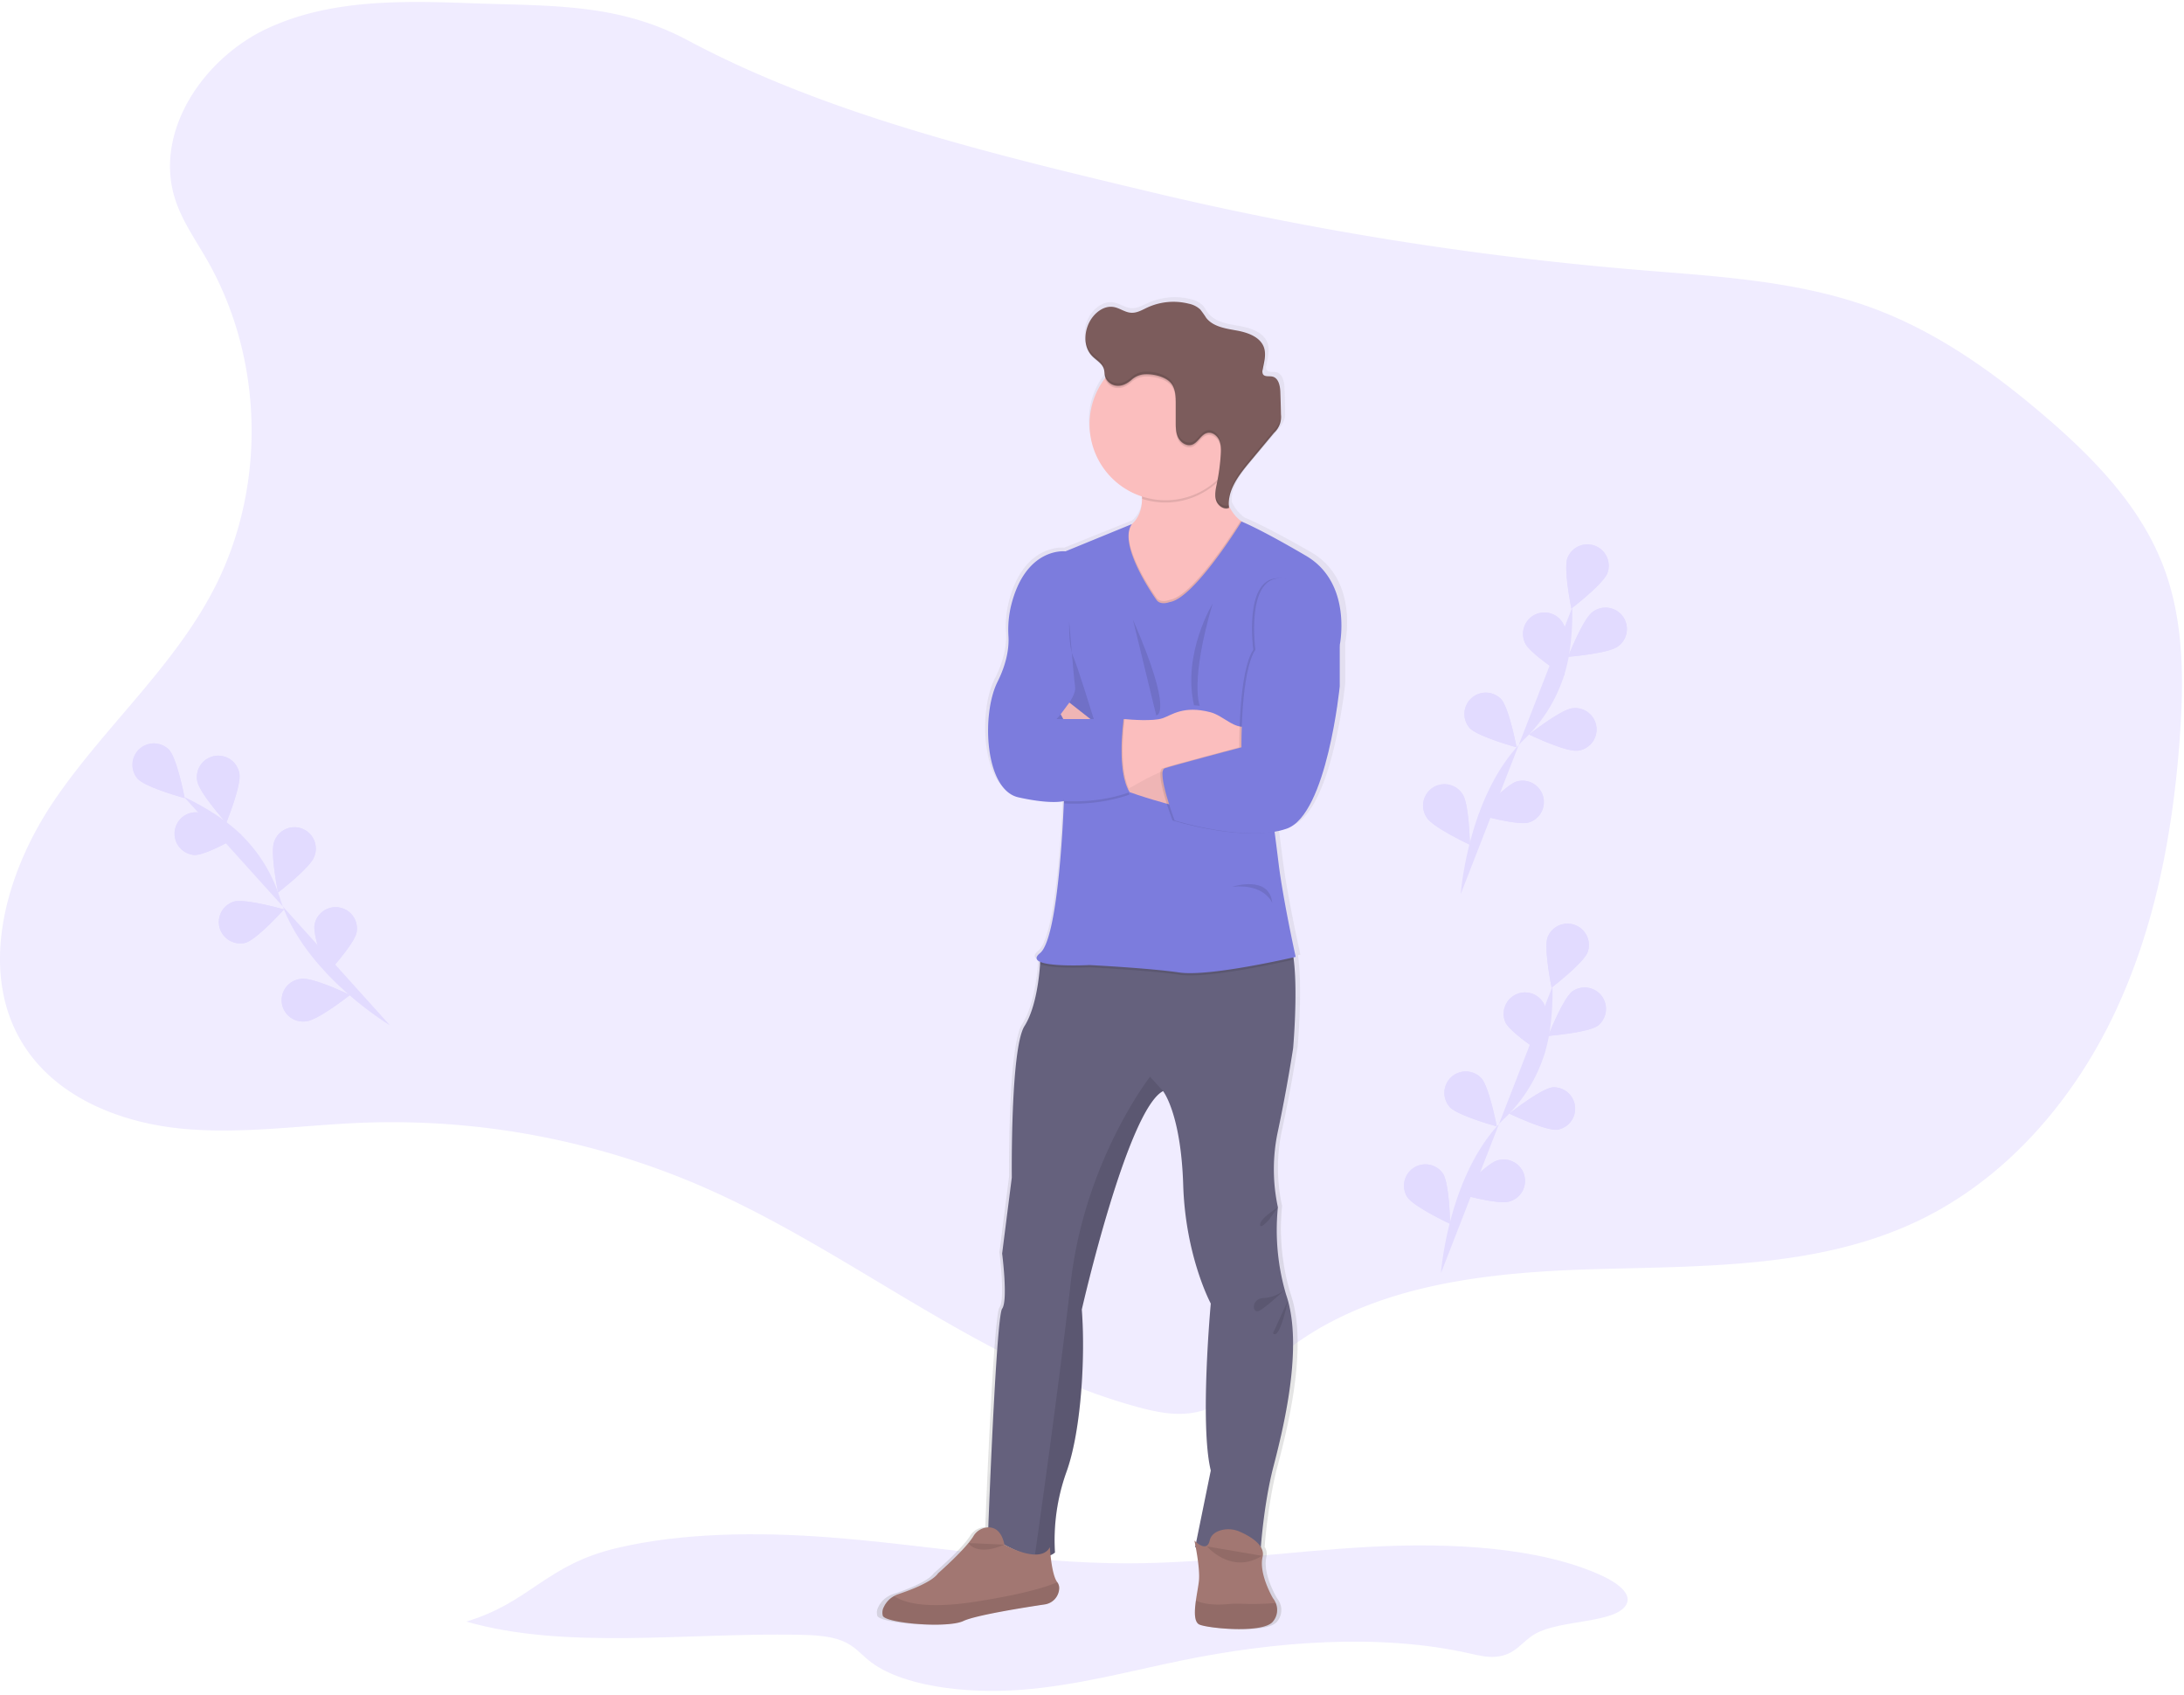 <svg width="250" height="194" xmlns="http://www.w3.org/2000/svg"><defs><linearGradient x1="49.985%" y1="99.989%" x2="49.985%" y2=".006%" id="a"><stop stop-color="gray" stop-opacity=".25" offset="0%"/><stop stop-color="gray" stop-opacity=".12" offset="54%"/><stop stop-color="gray" stop-opacity=".1" offset="100%"/></linearGradient></defs><g fill="none" fill-rule="evenodd"><path d="M54.164.377C46.132.08 37.743-.127 30.48 3.316c-7.262 3.442-12.877 11.783-10.442 19.452.795 2.5 2.343 4.679 3.649 6.955 6.527 11.381 6.83 26.093.778 37.735-4.658 8.963-12.553 15.784-18.237 24.134-5.684 8.35-8.914 19.924-3.322 28.336 3.828 5.76 10.933 8.563 17.816 9.243 6.883.679 13.806-.391 20.719-.666a89.244 89.244 0 0 1 39.182 7.41c16.98 7.445 31.608 20.18 49.487 25.095 2.146.589 4.39 1.065 6.585.665 3.893-.71 6.724-3.928 9.771-6.47 9.73-8.056 23.2-9.56 35.83-9.935 12.63-.374 25.783-.085 37.2-5.508 9.967-4.734 17.64-13.542 22.412-23.491 4.77-9.95 6.843-21.005 7.624-32.015.462-6.553.446-13.318-1.899-19.452-2.636-6.897-7.983-12.39-13.59-17.19-5.86-5.02-12.246-9.566-19.48-12.274-8.642-3.235-18.023-3.697-27.223-4.464a373.96 373.96 0 0 1-55.999-8.993c-17.474-4.177-36.66-8.74-52.576-17.25C70.78.36 63.168.7 54.164.377z" fill="#643EFF" opacity=".1"/><g opacity=".1" fill="#643EFF"><path d="M164.945 145.719s.817-11.463 7.268-17.713a17.405 17.405 0 0 0 5.144-9.739c.277-1.767.393-3.556.346-5.344"/><path d="M181.744 108.96c-.473 1.266-4.135 4.08-4.135 4.08s-.925-4.526-.446-5.792a2.446 2.446 0 0 1 4.581 1.712zM182.914 117.387c-1.086.804-5.689 1.176-5.689 1.176s1.687-4.3 2.773-5.106a2.447 2.447 0 0 1 2.916 3.927v.003zM178.272 129.302c-1.345.148-5.506-1.848-5.506-1.848s3.627-2.86 4.97-3.004a2.445 2.445 0 0 1 .536 4.852zM172.729 137.528c-1.299.372-5.74-.9-5.74-.9s3.092-3.43 4.39-3.802a2.447 2.447 0 1 1 1.35 4.702zM172.322 117.01c.578 1.22 4.464 3.713 4.464 3.713s.536-4.586-.044-5.808a2.447 2.447 0 0 0-4.42 2.095zM165.961 126.712c.924.991 5.372 2.209 5.372 2.209s-.862-4.538-1.779-5.531a2.447 2.447 0 0 0-3.593 3.322zM161.074 136.99c.735 1.132 4.922 3.084 4.922 3.084s-.083-4.621-.82-5.751a2.447 2.447 0 0 0-4.102 2.666z"/><path d="M181.744 108.96c-.473 1.266-4.135 4.08-4.135 4.08s-.925-4.526-.446-5.792a2.446 2.446 0 0 1 4.581 1.712zM182.914 117.387c-1.086.804-5.689 1.176-5.689 1.176s1.687-4.3 2.773-5.106a2.447 2.447 0 0 1 2.916 3.927v.003zM178.272 129.302c-1.345.148-5.506-1.848-5.506-1.848s3.627-2.86 4.97-3.004a2.445 2.445 0 0 1 .536 4.852zM172.729 137.528c-1.299.372-5.74-.9-5.74-.9s3.092-3.43 4.39-3.802a2.447 2.447 0 1 1 1.35 4.702zM172.322 117.01c.578 1.22 4.464 3.713 4.464 3.713s.536-4.586-.044-5.808a2.447 2.447 0 0 0-4.42 2.095zM165.961 126.712c.924.991 5.372 2.209 5.372 2.209s-.862-4.538-1.779-5.531a2.447 2.447 0 0 0-3.593 3.322zM161.074 136.99c.735 1.132 4.922 3.084 4.922 3.084s-.083-4.621-.82-5.751a2.447 2.447 0 0 0-4.102 2.666z"/></g><g opacity=".1" fill="#643EFF"><path d="M167.209 102.331s.818-11.462 7.269-17.712a17.421 17.421 0 0 0 5.143-9.74c.28-1.766.396-3.555.347-5.343"/><path d="M184.009 65.573c-.462 1.264-4.134 4.078-4.134 4.078s-.924-4.526-.448-5.79a2.446 2.446 0 0 1 4.582 1.712zM185.185 73.997c-1.084.807-5.689 1.176-5.689 1.176s1.687-4.297 2.773-5.104a2.447 2.447 0 1 1 2.916 3.928zM180.536 85.915c-1.342.148-5.504-1.848-5.504-1.848s3.628-2.859 4.97-3.004a2.447 2.447 0 1 1 .534 4.864v-.012zM174.993 94.14c-1.298.372-5.74-.898-5.74-.898s3.095-3.431 4.39-3.806a2.447 2.447 0 0 1 1.348 4.704h.002zM174.586 73.62c.578 1.223 4.467 3.716 4.467 3.716s.533-4.589-.044-5.809a2.447 2.447 0 1 0-4.423 2.094zM168.226 83.323c.924.993 5.374 2.208 5.374 2.208s-.864-4.537-1.782-5.529a2.447 2.447 0 0 0-3.592 3.32zM163.339 93.602c.737 1.132 4.921 3.085 4.921 3.085s-.083-4.621-.82-5.751a2.447 2.447 0 1 0-4.101 2.666z"/><path d="M184.009 65.573c-.462 1.264-4.134 4.078-4.134 4.078s-.924-4.526-.448-5.79a2.446 2.446 0 0 1 4.582 1.712zM185.185 73.997c-1.084.807-5.689 1.176-5.689 1.176s1.687-4.297 2.773-5.104a2.447 2.447 0 1 1 2.916 3.928zM180.536 85.915c-1.342.148-5.504-1.848-5.504-1.848s3.628-2.859 4.97-3.004a2.447 2.447 0 1 1 .534 4.864v-.012zM174.993 94.14c-1.298.372-5.74-.898-5.74-.898s3.095-3.431 4.39-3.806a2.447 2.447 0 0 1 1.348 4.704h.002zM174.586 73.62c.578 1.223 4.467 3.716 4.467 3.716s.533-4.589-.044-5.809a2.447 2.447 0 1 0-4.423 2.094zM168.226 83.323c.924.993 5.374 2.208 5.374 2.208s-.864-4.537-1.782-5.529a2.447 2.447 0 0 0-3.592 3.32zM163.339 93.602c.737 1.132 4.921 3.085 4.921 3.085s-.083-4.621-.82-5.751a2.447 2.447 0 1 0-4.101 2.666z"/></g><g opacity=".1" fill="#643EFF"><path d="M44.637 117.35s-9.868-5.883-12.555-14.45a17.39 17.39 0 0 0-6.387-8.972 29.134 29.134 0 0 0-4.62-2.713"/><path d="M19.353 85.818c.924.991 1.786 5.529 1.786 5.529s-4.457-1.213-5.374-2.204a2.447 2.447 0 0 1 3.588-3.325zM27.405 88.574c.231 1.331-1.506 5.61-1.506 5.61s-3.082-3.44-3.314-4.77a2.447 2.447 0 1 1 4.82-.84zM35.963 98.066c-.462 1.266-4.133 4.083-4.133 4.083s-.924-4.527-.45-5.79a2.447 2.447 0 1 1 4.583 1.707zM40.818 106.714c-.25 1.329-3.383 4.735-3.383 4.735s-1.675-4.305-1.423-5.631a2.445 2.445 0 1 1 4.806.908v-.012zM22.308 97.854c1.35.032 5.326-2.311 5.326-2.311s-3.859-2.542-5.21-2.574a2.447 2.447 0 0 0-.116 4.891v-.006zM28.115 107.897c1.298-.374 4.39-3.807 4.39-3.807s-4.441-1.269-5.74-.895a2.447 2.447 0 0 0 1.352 4.702h-.002zM35.097 116.883c1.345-.148 4.97-3.004 4.97-3.004s-4.159-2-5.506-1.848a2.445 2.445 0 1 0 .536 4.852z"/><path d="M19.353 85.818c.924.991 1.786 5.529 1.786 5.529s-4.457-1.213-5.374-2.204a2.447 2.447 0 0 1 3.588-3.325zM27.405 88.574c.231 1.331-1.506 5.61-1.506 5.61s-3.082-3.44-3.314-4.77a2.447 2.447 0 1 1 4.82-.84zM35.963 98.066c-.462 1.266-4.133 4.083-4.133 4.083s-.924-4.527-.45-5.79a2.447 2.447 0 1 1 4.583 1.707zM40.818 106.714c-.25 1.329-3.383 4.735-3.383 4.735s-1.675-4.305-1.423-5.631a2.445 2.445 0 1 1 4.806.908v-.012zM22.308 97.854c1.35.032 5.326-2.311 5.326-2.311s-3.859-2.542-5.21-2.574a2.447 2.447 0 0 0-.116 4.891v-.006zM28.115 107.897c1.298-.374 4.39-3.807 4.39-3.807s-4.441-1.269-5.74-.895a2.447 2.447 0 0 0 1.352 4.702h-.002zM35.097 116.883c1.345-.148 4.97-3.004 4.97-3.004s-4.159-2-5.506-1.848a2.445 2.445 0 1 0 .536 4.852z"/></g><path d="M53.373 185.595c11.322 3.26 25.139 1.276 37.986 1.507 1.758.032 3.62.127 5.032.693s2.105 1.479 3.073 2.26c3.6 2.909 10.977 3.844 17.424 3.35 6.446-.495 12.361-2.128 18.447-3.371 10.518-2.151 22.542-3.13 32.916-.786.952.215 1.955.462 2.976.377 2.273-.192 2.95-1.751 4.542-2.643 2.872-1.618 9.109-1.172 10.37-3.293.74-1.243-.961-2.518-2.814-3.366-7.089-3.247-17.232-3.783-26.514-3.281-9.281.501-18.403 1.88-27.726 1.887-11.622 0-22.851-2.118-34.36-2.99-7.971-.6-16.67-.526-24.145 1.248-8.103 1.916-9.89 6.22-17.207 8.408z" fill="#643EFF" opacity=".1"/><path d="M49.787 29.228c-5.492-3.158-7.567-3.941-7.578-3.946l-.111-.081a4.589 4.589 0 0 1-1.386-1.75v-.376.037c.087-1.673 1.277-3.195 2.407-4.524l2.886-3.396c.33-.336.583-.737.744-1.179.06-.236.086-.48.079-.723v-.296a135.39 135.39 0 0 0-.07-2.541c-.027-.737-.217-1.666-.954-1.819-.383-.078-.89.06-1.093-.27a.628.628 0 0 1-.048-.437.185.185 0 0 0 0 .035v-.041c.143-.57.235-1.15.275-1.736a2.412 2.412 0 0 0-.12-.878C44.39 4.083 42.92 3.581 41.62 3.35c-1.301-.23-2.757-.43-3.572-1.446-.252-.314-.423-.693-.71-.977A2.817 2.817 0 0 0 36.01.27a7.507 7.507 0 0 0-4.834.42c-.628.28-1.26.66-1.948.618-.688-.042-1.328-.539-2.035-.659-1.142-.194-2.235.645-2.796 1.636a3.995 3.995 0 0 0-.518 1.932v.113a2.817 2.817 0 0 0 .742 1.97c.492.511 1.227.863 1.43 1.535.083.273.063.568.137.846 0 .034.02.069.032.101l-.037.049a8.56 8.56 0 0 0-1.811 5.286 8.757 8.757 0 0 0 6.152 8.304v.26c0 1.048-.298 2.118-1.194 2.906l-7.777 3.128s-4.688-.556-6.38 6.297a11.58 11.58 0 0 0-.29 3.477c.062 1.033-.082 2.853-1.283 5.208-1.925 3.766-1.486 12.412 2.447 13.27 3.713.808 5.166.461 5.314.431v.15c-.06 1.618-.65 15.617-2.791 17.311-.592.462-.48.786 0 .998 0 0 0 .09-.014.252-.065 1.024-.395 4.921-1.828 7.14-1.661 2.567-1.488 17.38-1.488 17.38l-1.116 8.74s.693 5.393 0 6.336c-.624.838-1.455 20.795-1.617 25.118h-.074a2.1 2.1 0 0 0-1.68 1.023c-.924 1.493-4.136 4.25-4.136 4.25-.693.99-3.278 1.938-4.644 2.386-.183.059-.36.136-.527.231-.51.278-.92.71-1.171 1.234-.18.312-.225.684-.127 1.03.351.855 7.606 1.454 9.44.599 1.445-.675 7.163-1.56 9.536-1.906a1.962 1.962 0 0 0 1.699-1.696 1.12 1.12 0 0 0-.232-.85c-.462-.564-.693-2.1-.792-3.104a2.05 2.05 0 0 0 .534-.316 22.766 22.766 0 0 1 1.31-9.16c1.749-4.62 2.273-13.185 1.848-18.75 0 0 5.333-22.943 9.529-25.085.065.081 2.1 2.697 2.359 10.786.263 8.218 3.235 13.611 3.235 13.611s-1.313 13.956 0 19.178l-1.717 8.24c-.125-.11-.206-.193-.206-.193s.051.231.123.596l-.037.174.074.018c.194 1.03.483 2.826.365 3.88-.07.598-.231 1.42-.351 2.227-.18 1.268-.231 2.498.436 2.773 1.093.439 7.519 1.04 8.612-.372.5-.588.623-1.408.319-2.117a2.16 2.16 0 0 0-.32-.538s-1.705-2.789-1.224-4.755a1.437 1.437 0 0 0-.203-1.13c.074-.966.462-5.432 1.472-9.226 1.092-4.12 3.4-13.152 1.702-19.092a13.297 13.297 0 0 0-.217-.693 25.596 25.596 0 0 1-.96-10.016 20.402 20.402 0 0 1 0-8.734c1.048-4.795 1.78-9.503 1.78-9.503s.58-6.334.074-10.218l-.034-.25.277-.062s-1.486-6.592-2.01-10.785c-.125-.991-.287-2.246-.462-3.586a8.69 8.69 0 0 0 1.425-.354c4.705-1.633 6.183-16.356 6.183-16.356v-4.667s1.58-7.149-3.928-10.317zM14.621 142.923c-.145-.074-.231-.123-.231-.123l.231.123z" fill="url(#a)" fill-rule="nonzero" transform="translate(100.277 33.965)"/><path d="M147.216 148.165c2.047 5.888-.342 15.442-1.451 19.707-1.11 4.265-1.451 9.388-1.451 9.388-4.351.681-7.507-.174-7.507-.174l1.79-8.78c-1.28-5.203 0-19.11 0-19.11s-2.9-5.374-3.156-13.565c-.252-8.064-2.239-10.668-2.31-10.749-4.094 2.133-9.3 25-9.3 25 .427 5.545-.086 14.076-1.79 18.683a23.154 23.154 0 0 0-1.28 9.13c-.597.503-1.426.588-2.323.445-2.428-.404-5.342-2.502-5.342-2.502s.924-24.91 1.617-25.85c.694-.941 0-6.315 0-6.315l1.107-8.702s-.168-14.762 1.451-17.329c1.4-2.21 1.722-6.095 1.784-7.114 0-.162.014-.252.014-.252l2.468-2.957s23.89-1.79 25.681 0c.441.441.712 1.44.873 2.698.493 3.87-.071 10.183-.071 10.183s-.716 4.693-1.74 9.473a20.7 20.7 0 0 0 0 8.702 26 26 0 0 0 .936 9.99z" fill="#65617D"/><path d="M145.723 185.578c-1.067 1.407-7.338.808-8.406.372-.651-.27-.6-1.495-.425-2.76.111-.803.275-1.617.342-2.22.171-1.536-.513-4.65-.513-4.65s1.41 1.492 1.75 0c.15-.652.674-.987 1.217-1.156a3.2 3.2 0 0 1 2.216.139c1.107.48 2.957 1.506 2.625 2.892-.462 1.96 1.194 4.74 1.194 4.74.129.162.233.343.31.535a2.052 2.052 0 0 1-.31 2.108z" fill="#A27772"/><path d="M145.723 185.578c-1.067 1.407-7.338.808-8.406.372-.651-.27-.6-1.495-.425-2.76.673.315 1.819.578 3.727.4.446-.041.895-.055 1.343-.041 1.357.062 2.717.035 4.07-.08.3.705.18 1.518-.309 2.109zM123.838 149.873c.427 5.545-.086 14.076-1.79 18.683a23.154 23.154 0 0 0-1.28 9.129c-.597.504-1.427.589-2.323.446.515-3.605 2.708-19.104 4.124-31.352 1.59-13.949 9.076-23.547 9.076-23.547l1.493 1.643c-4.1 2.13-9.3 24.998-9.3 24.998z" fill="#000" opacity=".1"/><path d="M143.163 60.203l-1.042 5.118-5.102 8.575-6.291-2.688s-8.55-8.958-3.177-10.238a4.711 4.711 0 0 0 1.784-.794c1.055-.795 1.386-1.953 1.386-3.085 0-1.87-.873-3.671-.873-3.671l11.005-3.466a17.579 17.579 0 0 0-.79 4.46c-.084 3.003 1.03 4.472 1.943 5.177.341.279.735.487 1.157.612z" fill="#FBBEBE"/><path d="M140.86 49.965a17.579 17.579 0 0 0-.79 4.46 8.704 8.704 0 0 1-9.341 2.666c-.001-1.87-.875-3.671-.875-3.671l11.006-3.455z" fill="#000" opacity=".1"/><path d="M142.121 48.558a8.701 8.701 0 1 1-8.692-8.704 8.665 8.665 0 0 1 8.692 8.704z" fill="#FBBEBE"/><path d="M143.163 60.203l-1.042 5.118-5.102 8.575-6.291-2.688s-8.55-8.958-3.177-10.238a4.711 4.711 0 0 0 1.784-.794c-.97 2.668 3.036 8.218 3.036 8.218.462.693 1.536.254 1.536.254 2.579-.388 7.331-7.812 8.105-9.045.341.273.732.477 1.151.6zM148.09 109.831c-1.514.345-9.897 2.202-13.076 1.738-3.496-.513-10.298-.853-10.298-.853s-4.33.231-5.663-.374c0-.162.014-.252.014-.252l2.467-2.957s23.891-1.791 25.682 0c.441.436.711 1.434.873 2.698z" fill="#000" opacity=".1"/><path d="M132.37 68.648s-4.5-6.238-2.804-8.662l-7.604 3.117s-4.578-.554-6.239 6.275a11.814 11.814 0 0 0-.284 3.466c.06 1.03-.079 2.845-1.252 5.19-1.879 3.754-1.451 12.37 2.389 13.225 3.84.855 5.203.425 5.203.425s-.51 15.615-2.729 17.406c-2.218 1.79 5.654 1.365 5.654 1.365s6.802.342 10.3.853c3.499.51 13.31-1.79 13.31-1.79s-1.452-6.572-1.962-10.752c-.511-4.18-1.708-13.082-1.708-13.082l8.704-11.784s1.534-7.123-3.84-10.28c-5.374-3.156-7.394-3.927-7.394-3.927s-5.393 8.78-8.207 9.212c0 0-1.07.43-1.536-.257z" fill="#7C7CDD"/><path d="M122.39 71.123s-.086 2.816.424 3.928c.51 1.111 2.39 7.253 2.39 7.253h-4.266s2.31-2.475 2.133-3.67c-.178-1.194-.682-7.511-.682-7.511z" fill="#000" opacity=".1"/><path d="M135.016 92.368s-9.422-2.31-10.3-4.267c-.878-1.957-3.302-6.352-3.302-6.352l.994-1.34 4.584 3.597s5.46 4.351 8.02 4.779c2.56.427.004 3.583.004 3.583z" fill="#FBBEBE"/><path d="M135.016 92.368s-9.422-2.31-10.3-4.267c-.878-1.957-3.302-6.352-3.302-6.352l.994-1.34 4.584 3.597s5.46 4.351 8.02 4.779c2.56.427.004 3.583.004 3.583z" fill="#000" opacity=".05"/><path d="M143.163 81.278v5.11h-.822c-4.06.001-8.052 1.035-11.602 3.004l-1.538.855-.414.231-2.646-5.956 2.475-2.218h.127c.605.057 3.223.277 4.332-.097 1.054-.359 2.362-1.493 5.465-.694 1.53.39 2.835 2.105 4.318 1.57l.305-1.805z" fill="#FBBEBE"/><path d="M151.396 71.978l1.707 1.918v4.65s-1.451 14.675-6.058 16.297c-4.607 1.622-12.83-.94-12.83-.94s-2.126-5.631-1.133-5.97c.994-.34 8.78-2.4 8.78-2.4s-.108-8.608 1.597-11.168c0 0-1.11-8.018 2.73-8.189 3.841-.17 5.207 5.802 5.207 5.802z" fill="#000" opacity=".1"/><path d="M151.652 71.978l1.708 1.918v4.65s-1.447 14.675-6.068 16.297c-4.621 1.622-12.833-.94-12.833-.94s-2.123-5.631-1.13-5.97c.994-.34 8.78-2.4 8.78-2.4s-.11-8.608 1.597-11.168c0 0-1.109-8.018 2.731-8.189 3.84-.17 5.215 5.802 5.215 5.802z" fill="#7C7CDD"/><path d="M139.734 52.255c.035-.561.046-1.155-.194-1.661s-.804-.91-1.354-.781c-.73.17-1.044 1.12-1.76 1.35-.603.191-1.262-.232-1.548-.8-.287-.569-.296-1.225-.299-1.849v-2.137c0-.776-.025-1.617-.503-2.223-.594-.76-1.992-1.09-2.925-1.06a2.477 2.477 0 0 0-1.67.674c-.5.423-1.078.738-1.76.624a1.518 1.518 0 0 1-1.224-1.058v-.028a8.701 8.701 0 1 1 12.94 11.553c.147-.862.247-1.731.297-2.604z" fill="#000" opacity=".1"/><path d="M127.717 44.129a1.52 1.52 0 0 1-1.224-1.06c-.072-.276-.054-.569-.134-.844-.2-.67-.925-1.019-1.387-1.527-.96-1.021-.899-2.699-.217-3.928.55-.989 1.617-1.823 2.729-1.631.693.12 1.287.612 1.987.656.7.044 1.287-.335 1.901-.615a7.163 7.163 0 0 1 4.716-.418c.484.097.933.323 1.299.654.247.312.479.637.693.973.797 1.014 2.22 1.213 3.489 1.441 1.268.23 2.7.73 3.12 1.95.274.81 0 1.687-.151 2.528a.73.73 0 0 0 .032.52c.199.328.693.192 1.068.27.72.15.905 1.077.924 1.812.03.84.054 1.682.07 2.523a2.48 2.48 0 0 1-.803 2.11l-2.816 3.384c-1.25 1.502-2.576 3.251-2.324 5.188-.592.265-1.294-.248-1.488-.867-.195-.62-.037-1.285.092-1.92.228-1.098.377-2.212.446-3.332.035-.563.046-1.155-.194-1.661s-.804-.924-1.354-.783c-.73.17-1.045 1.12-1.76 1.35-.602.19-1.262-.232-1.549-.8-.286-.569-.296-1.225-.298-1.849v-2.14c0-.773-.025-1.617-.504-2.222-.593-.76-1.991-1.09-2.925-1.06a2.482 2.482 0 0 0-1.67.674c-.509.423-1.086.735-1.768.624z" fill="#7C5C5C"/><path d="M129.683 70.91l2.671 10.975s2.108-.011-2.67-10.975zM138.812 69.076s-3.498 5.73-2.132 11.652l.651.048s-1.164-2.742 1.481-11.7zM141.03 101.497s4.296-1.42 4.608 1.876c0 0-.811-2.26-4.608-1.876zM128.616 82.567s-.853 5.973.693 8.362c0 0-3.124 1.28-7.51 1.023l-.519-9.385h7.336z" fill="#000" opacity=".1"/><path d="M129.2 90.245l-.413.231-2.646-5.957 2.475-2.218h.127c-.04.287-.728 5.416.458 7.944z" fill="#000" opacity=".1"/><path d="M128.616 82.301s-.853 5.97.693 8.36c0 0-3.124 1.28-7.51 1.023l-2.984-9.383h9.801z" fill="#7C7CDD"/><path d="M121.236 181.945a1.93 1.93 0 0 1-1.657 1.69c-2.31.346-7.897 1.229-9.306 1.899-1.791.852-8.873.256-9.215-.596a1.354 1.354 0 0 1 .123-1.026c.246-.522.65-.952 1.155-1.232.163-.094.335-.171.513-.23 1.333-.447 3.852-1.387 4.533-2.38 0 0 3.14-2.748 4.034-4.234a2.054 2.054 0 0 1 1.64-1.02c.75-.036 1.581.341 1.92 1.98 0 0 4.095 2.335 5.202.286 0 0 .17 3.147.85 4.006.182.247.256.555.208.857z" fill="#A27772"/><path d="M121.236 181.945a1.93 1.93 0 0 1-1.657 1.69c-2.31.346-7.897 1.229-9.306 1.899-1.791.852-8.873.256-9.215-.596a1.354 1.354 0 0 1 .123-1.026c.246-.522.65-.952 1.155-1.232 1.155.767 3.718 1.516 9.355.636 5.377-.84 8.039-1.662 9.337-2.223.18.245.255.552.208.852zM110.846 176.606s.892 1.569 4.122.187M138.165 176.992s2.787 3.28 6.299 1.074M146.278 138.182s-1.971 1.231-2.034 1.936c-.062.705 1.017-.513 1.017-.513l1.017-1.423zM147.061 147.616a4.115 4.115 0 0 1-2.426.947c-1.472.065-1.35 1.985-.388 1.407.96-.578 2.814-2.354 2.814-2.354zM147.428 148.847s-.945 4.644-1.712 3.748" fill="#000" opacity=".1"/><g opacity=".1" fill="#000"><path d="M144.52 42.433v-.042c.122-.64.304-1.3.263-1.938a12.417 12.417 0 0 1-.264 1.555.945.945 0 0 0 0 .425zM139.538 50.418c.134.308.206.64.21.975.04-.463-.032-.929-.21-1.358-.231-.511-.802-.913-1.352-.784-.73.171-1.044 1.121-1.76 1.35-.603.192-1.262-.231-1.55-.8-.29-.568-.294-1.224-.297-1.848v-2.14c0-.774-.025-1.617-.503-2.222-.594-.76-1.994-1.091-2.925-1.061a2.477 2.477 0 0 0-1.67.675c-.502.425-1.078.737-1.76.626a1.52 1.52 0 0 1-1.224-1.06c-.071-.276-.053-.57-.134-.844-.2-.67-.924-1.019-1.386-1.527a2.773 2.773 0 0 1-.719-1.805 2.907 2.907 0 0 0 .719 2.188c.48.509 1.194.86 1.386 1.53.081.272.063.566.134.84.17.56.647.973 1.225 1.061.693.111 1.257-.2 1.758-.626a2.477 2.477 0 0 1 1.67-.674c.925-.03 2.332.302 2.926 1.06.478.61.501 1.449.503 2.223v2.14c0 .633 0 1.291.296 1.848.296.557.948.991 1.55.8.717-.232 1.031-1.18 1.761-1.35.557-.127 1.114.273 1.352.783zM146.55 48.068a3.274 3.274 0 0 1-.725 1.174c-.938 1.13-1.877 2.258-2.817 3.385-1.185 1.426-2.442 3.075-2.35 4.894.086-1.668 1.248-3.186 2.35-4.51l2.817-3.383c.322-.336.57-.737.725-1.176.07-.303.095-.614.074-.924a2.223 2.223 0 0 1-.074.54zM139.205 56.948a2.026 2.026 0 0 1-.083-.462 2.31 2.31 0 0 0 .083.84c.194.62.899 1.13 1.49.865a4.084 4.084 0 0 1-.03-.374c-.596.244-1.28-.26-1.46-.87z"/></g></g></svg>